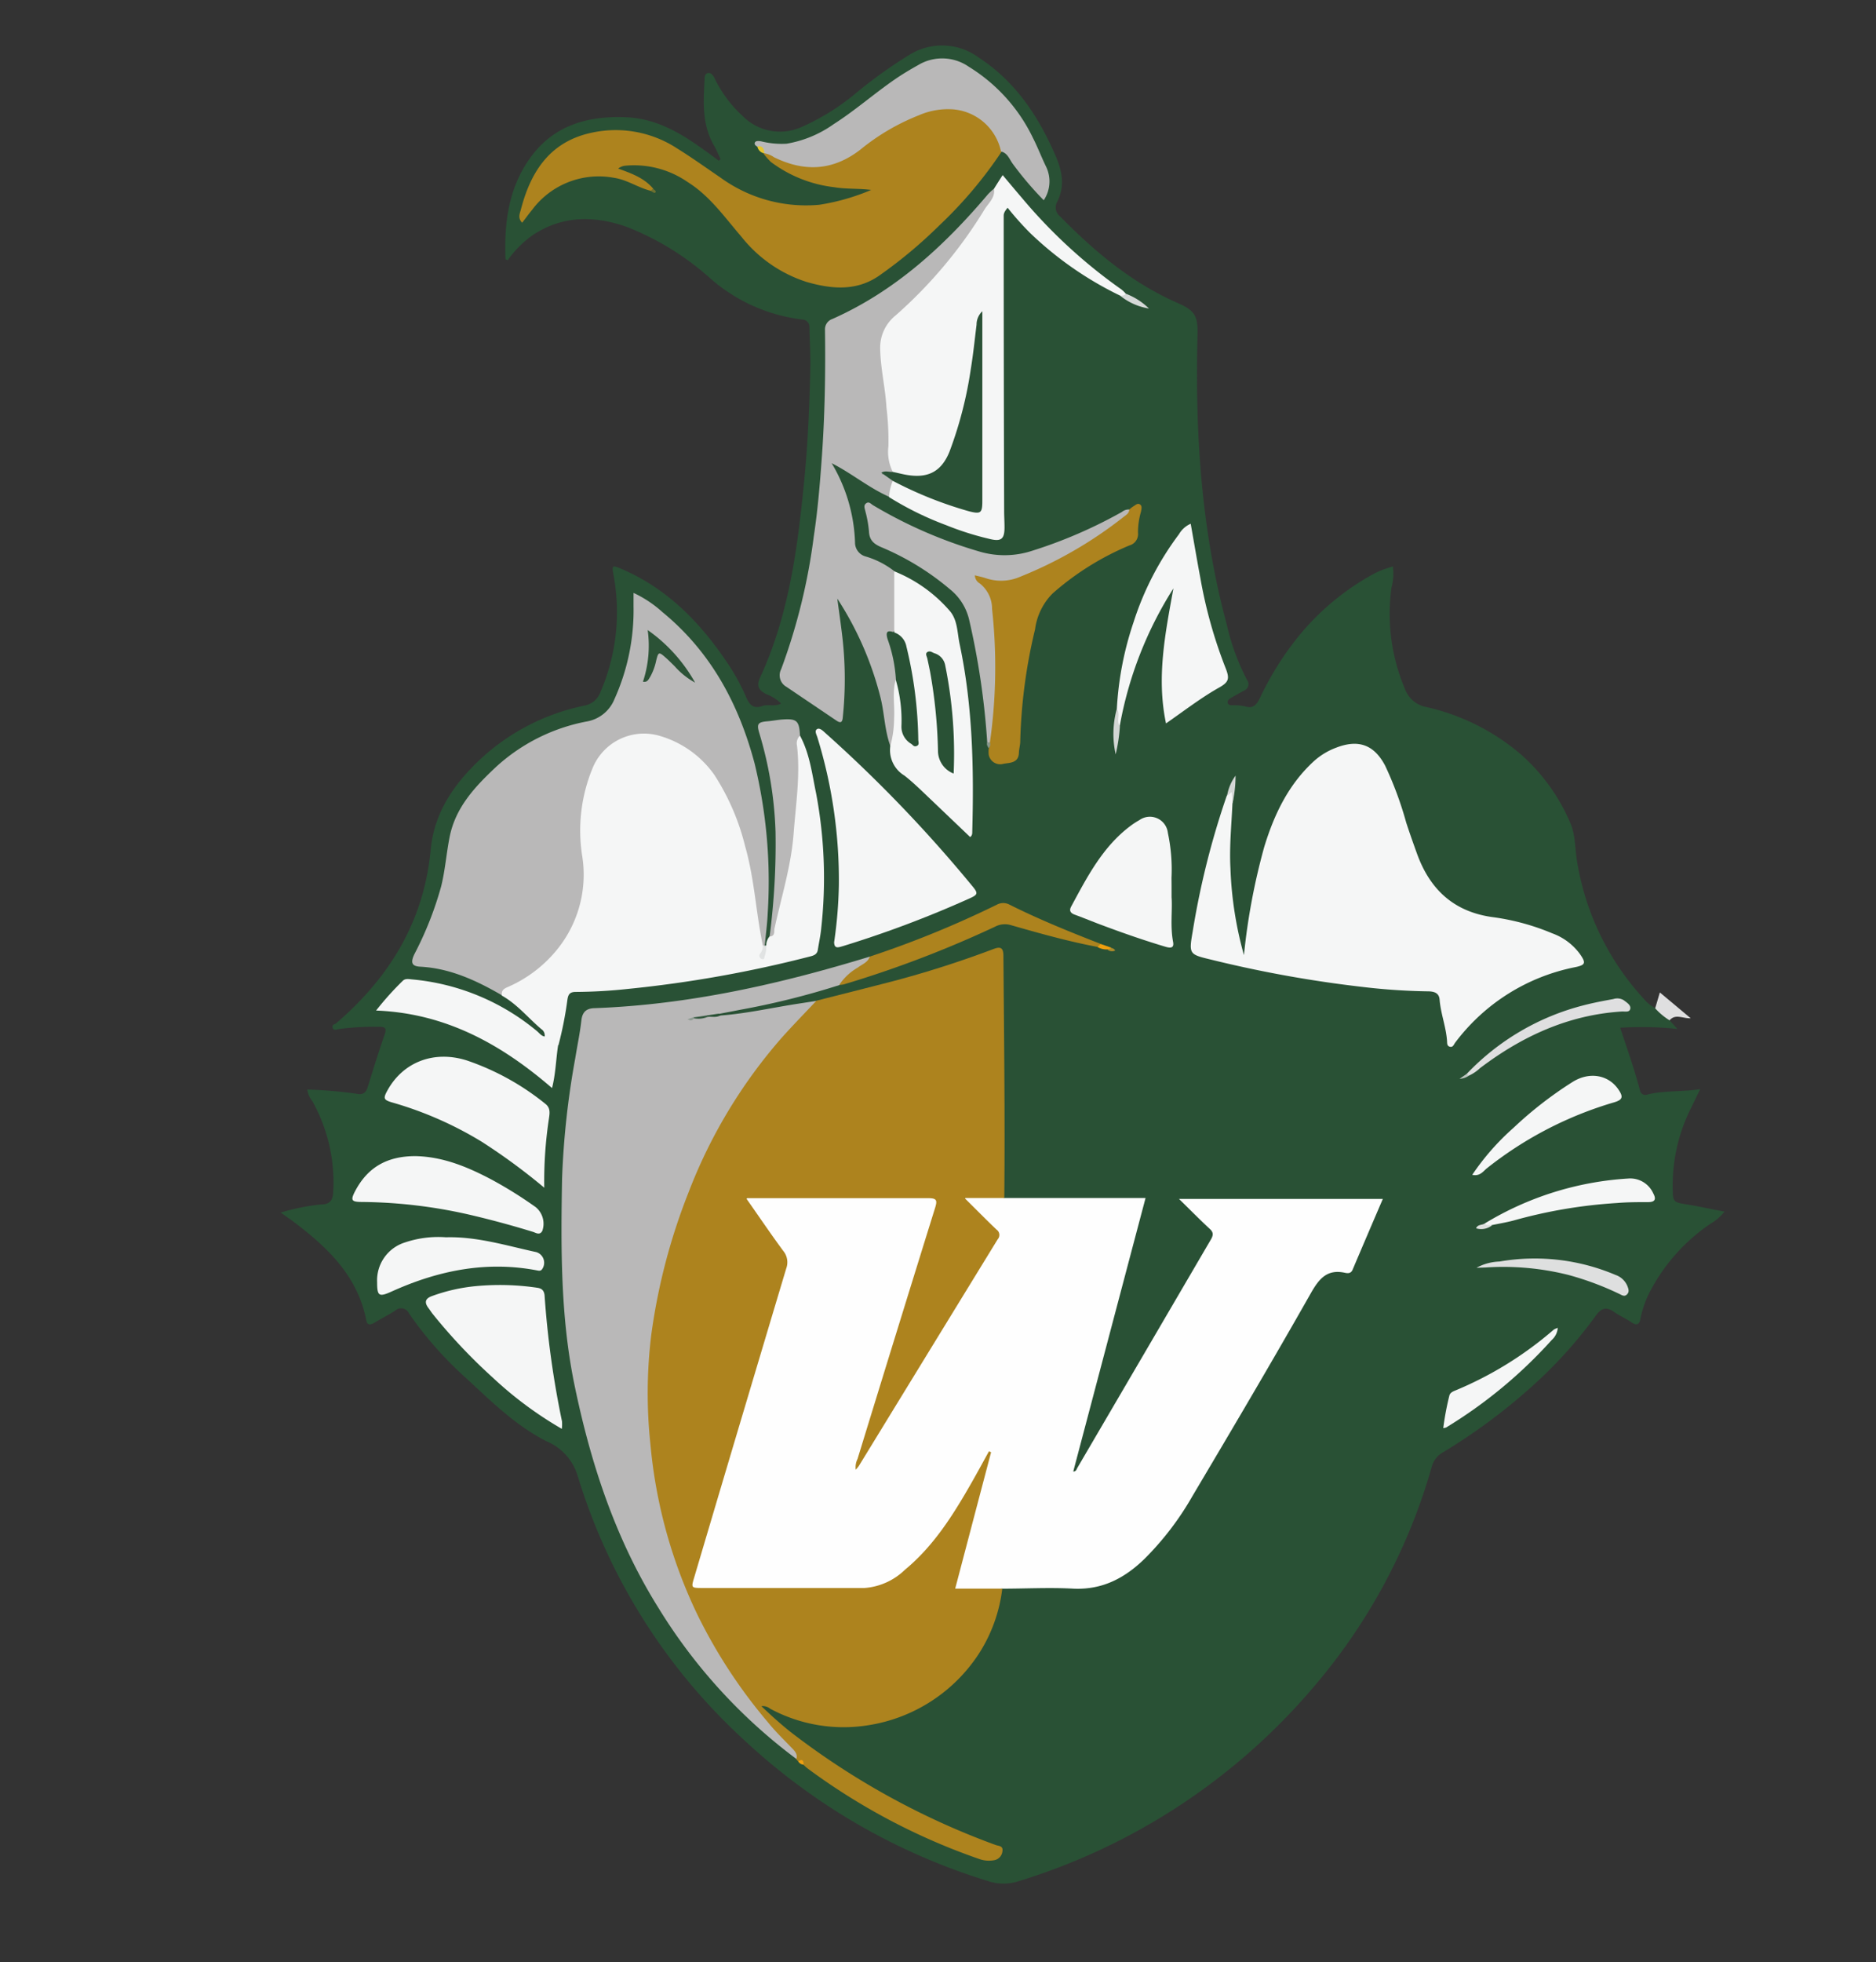 <svg xmlns="http://www.w3.org/2000/svg" viewBox="0 0 253 264.48"><rect x="0" y="0" width="253" height="264.48" fill="#333333" stroke="none"/><defs><style>.cls-1{fill:#295135;}.cls-2{fill:#dfdfe0;}.cls-3{fill:#fefefe;}.cls-4{fill:#ad831e;}.cls-5{fill:#b9b8b8;}.cls-6{fill:#f5f6f6;}.cls-7{fill:#dedfdf;}.cls-8{fill:#d3d6d4;}.cls-9{fill:#d5d8d7;}.cls-10{fill:#d4d7d6;}.cls-11{fill:#e1e3e3;}.cls-12{fill:#dde0de;}.cls-13{fill:#ee9f0f;}.cls-14{fill:#e6c62e;}.cls-15{fill:#2a5236;}.cls-16{fill:#efa010;}.cls-17{fill:#bec6c1;}.cls-18{fill:#ad8b2a;}.cls-19{fill:#88978c;}.cls-20{fill:#6e7130;}.cls-21{fill:#375b42;}.cls-22{fill:#8d9b91;}.cls-23{fill:#2b5236;}.cls-24{fill:#2a5136;}.cls-25{fill:none;}</style></defs><g id="Layer_2" data-name="Layer 2"><g id="Layer_1-2" data-name="Layer 1"><path class="cls-1" d="M225.16,137.52l1.05,1.16a45.27,45.27,0,0,0-7.71-.16c.94,2.82,1.92,5.6,2.67,8.45a.73.73,0,0,0,1,.55c2.27-.56,4.61-.34,7.12-.72-.5,1-.92,1.91-1.35,2.77a23.19,23.19,0,0,0-2.35,10.89c0,1.5.24,1.61,1.72,1.84,1.72.27,3.42.66,5.26,1a6.66,6.66,0,0,1-1.87,1.62,25,25,0,0,0-8.31,9.41,13.43,13.43,0,0,0-1.15,3.39c-.13.77-.5,1-1.24.49s-1.62-.88-2.36-1.41c-1-.72-1.69-.49-2.39.48a60.61,60.61,0,0,1-8.66,9.59,78.37,78.37,0,0,1-12,8.88,3.18,3.18,0,0,0-1.5,1.93,78.51,78.51,0,0,1-15.88,29.63,84.79,84.79,0,0,1-40.08,26.31,6.59,6.59,0,0,1-4-.13,84.38,84.38,0,0,1-32.68-18.88,79.7,79.7,0,0,1-22.55-35.72,7.32,7.32,0,0,0-4.16-4.62c-4.47-2.26-7.89-5.81-11.51-9.1a49.29,49.29,0,0,1-7.06-8.13,1.17,1.17,0,0,0-1.88-.39c-.9.58-1.86,1.06-2.79,1.62-.56.33-1,.38-1.12-.4-1.15-5.77-5-9.55-9.44-12.94-.63-.49-1.29-.93-2.09-1.5a29.52,29.52,0,0,1,5.38-1.09c1.18,0,1.66-.46,1.71-1.72a22.47,22.47,0,0,0-2.81-12.2,3.22,3.22,0,0,1-.69-1.57,59,59,0,0,1,6.55.55c.92.2,1.34-.06,1.6-.89.74-2.36,1.46-4.73,2.28-7.06.33-.95,0-1.07-.81-1.06a35.81,35.81,0,0,0-5.38.31c-.29.05-.68.25-.82-.19s.27-.42.47-.59c7.22-6.2,11.86-13.78,12.76-23.45.44-4.72,2.91-8.47,6.22-11.7a29.22,29.22,0,0,1,14.51-7.67A2.85,2.85,0,0,0,81,93.22,27.16,27.16,0,0,0,82.74,77.5c-.24-1.32-.17-1.36,1.06-.83,6.29,2.69,10.8,7.39,14.51,13A27.69,27.69,0,0,1,100.64,94c.44,1,1,1.59,2.18,1.15.76-.27,1.65.14,2.51-.33a5.2,5.2,0,0,0-1.92-1.23c-1.16-.58-1.42-1.17-.89-2.31,3.82-8.25,5-17.1,5.89-26,.54-5.37.77-10.76.88-16.15,0-1.68-.1-3.35-.13-5a1,1,0,0,0-1-1.07,22.9,22.9,0,0,1-12.37-5.54A37.16,37.16,0,0,0,84.5,30.57c-4.37-1.52-8.61-1.54-12.61,1.09a13.89,13.89,0,0,0-3.42,3.42c-.17-.09-.3-.12-.3-.16-.19-5,.43-9.84,3.6-14s7.76-5.35,12.79-5.11c3.55.17,6.58,1.74,9.44,3.73,1,.69,2,1.41,2.93,2.12l.25-.21c-.3-.62-.56-1.27-.91-1.87-1.63-2.83-1.41-5.92-1.24-9,0-.3.08-.69.48-.74s.68.34.85.69a16.59,16.59,0,0,0,3.76,5.07A7.07,7.07,0,0,0,108,17.16a30.8,30.8,0,0,0,7.59-4.74,64.13,64.13,0,0,1,7-5,8.35,8.35,0,0,1,9.45.37c4.83,3.16,7.88,7.69,10.17,12.87,1,2.22,1.51,4.34.32,6.63a1.51,1.51,0,0,0,.41,1.85c4.67,4.76,9.71,9,15.91,11.71,2.29,1,2.71,1.75,2.65,4.23-.34,13.19.48,26.27,3.94,39.08a30.62,30.62,0,0,0,2.74,7.49.93.93,0,0,1-.39,1.42c-.59.33-1.19.64-1.78,1-.26.14-.5.34-.44.65s.39.34.67.33a6.73,6.73,0,0,1,1.89.21c1,.25,1.44-.48,1.8-1.22a41.46,41.46,0,0,1,4.83-7.83,34.24,34.24,0,0,1,10.34-8.78,11.86,11.86,0,0,1,1.3-.61c.44-.17.9-.3,1.44-.48a7.07,7.07,0,0,1-.18,2.84,25.87,25.87,0,0,0,1.83,13.71,3.79,3.79,0,0,0,2.85,2.4,29.53,29.53,0,0,1,12.81,6.42,25.83,25.83,0,0,1,6.6,9.15c.72,1.62.64,3.36.9,5a35.71,35.71,0,0,0,9,18.72,4.72,4.72,0,0,0,1.56,1.27A3.49,3.49,0,0,1,225.16,137.52Z"/><path class="cls-2" d="M225.16,137.52a8.89,8.89,0,0,1-1.94-1.62l.63-2.14,4.16,3.48C226.92,137.28,225.94,136.6,225.16,137.52Z"/><path class="cls-3" d="M135.44,161.47l17.61,0c.43,0,.87,0,1.44,0-3.27,12.34-6.5,24.58-9.75,36.86.4,0,.44-.3.55-.49q9-15.37,18-30.76c.36-.61.38-1-.18-1.49-1.35-1.25-2.63-2.56-4.11-4h27.49c-1.37,3.19-2.73,6.36-4.08,9.55-.22.5-.62.49-1,.41-2.41-.53-3.49.75-4.62,2.73-5.21,9.19-10.59,18.29-16,27.4a39.49,39.49,0,0,1-6.46,8.44c-2.65,2.57-5.64,4.16-9.52,4-3.22-.18-6.46,0-9.7,0a17.63,17.63,0,0,1-5.93.16c-.83-.05-.6-.82-.46-1.34.42-1.54.78-3.1,1.2-4.64,1.07-3.85,2-7.73,3-11.33-3,5.33-5.94,10.93-11,15.05a10.25,10.25,0,0,1-6.84,2.4c-6.51-.08-13,0-19.54,0-.28,0-.56,0-.84,0-1.73,0-1.92-.26-1.45-1.9,1.13-4,2.35-7.89,3.52-11.84q4.37-14.72,8.78-29.41a2.67,2.67,0,0,0-.37-2.57c-1.4-1.95-2.81-3.89-4.15-5.89-.24-.36-.61-.75-.41-1.18s.75-.4,1.18-.4q11.69,0,23.37,0c1.24,0,1.49.39,1.13,1.59-2,6.43-3.94,12.84-5.92,19.26-1.53,4.92-3,9.85-4.54,14.71,5.91-9.72,11.92-19.47,17.9-29.23a1.36,1.36,0,0,0-.23-2.05c-1-.93-2-1.94-3-3-.24-.26-.55-.58-.41-.94s.59-.39.95-.37C132.6,161.29,134.05,160.9,135.44,161.47Z"/><path class="cls-4" d="M135.44,161.47h-5.36c1.61,1.59,2.94,2.95,4.32,4.26a.87.87,0,0,1,.15,1.3q-9.37,15.27-18.72,30.54a6.27,6.27,0,0,1-.42.52,2.5,2.5,0,0,1,.24-1.46q5.2-16.94,10.46-33.84c.33-1.06.2-1.31-1-1.3-7.71,0-15.42,0-23.13,0h-1.36c1.75,2.49,3.33,4.83,5,7.09a2.41,2.41,0,0,1,.41,2.39q-6.24,20.82-12.41,41.64c-.41,1.37-.41,1.41,1,1.42,7.31,0,14.63,0,21.94,0a8.74,8.74,0,0,0,5.47-2.45c3.86-3.19,6.48-7.34,8.93-11.63.82-1.43,1.61-2.89,2.41-4.34l.29.12c-1.6,6.07-3.2,12.14-4.84,18.38h6.35a20.74,20.74,0,0,1-3.11,8.7,21.81,21.81,0,0,1-15,9.72,20.91,20.91,0,0,1-13.19-2.23,1.57,1.57,0,0,0-1.19-.34c.7.65,1.3,1.22,1.92,1.77s1.32,1.15,2,1.69a103.05,103.05,0,0,0,27.66,15.24c.39.15,1.05.09.93.83a1.35,1.35,0,0,1-1.14,1.23,3.87,3.87,0,0,1-2-.17,86.47,86.47,0,0,1-23.19-12.24,5.91,5.91,0,0,1-.52-.48.79.79,0,0,0-.74-.46l-.24-.31a5.11,5.11,0,0,0-1.3-1.69A68,68,0,0,1,95,220.12a64.52,64.52,0,0,1-7.15-21.51A67.09,67.09,0,0,1,87,185.48,77.48,77.48,0,0,1,91.64,163a75.32,75.32,0,0,1,10.06-19.14,62.82,62.82,0,0,1,7.38-8.34,4.36,4.36,0,0,1,1-.64c3.38-.86,6.77-1.71,10.14-2.58A138.18,138.18,0,0,0,134,127.9c.93-.35,1.31-.17,1.32.88C135.41,139.68,135.54,150.57,135.44,161.47Z"/><path class="cls-5" d="M110.08,134.9c-1.53,1.63-3.09,3.22-4.58,4.88a69.18,69.18,0,0,0-12.67,21,81.73,81.73,0,0,0-5,19.13,64.82,64.82,0,0,0-.12,14.67A66.82,66.82,0,0,0,94,217.51a69.81,69.81,0,0,0,9.55,14.6c1,1.25,2.21,2.41,3.34,3.59.38.4.69.79.51,1.37a72.91,72.91,0,0,1-18.62-20.39c-5.8-9.28-9.14-19.49-11.33-30.14-1.87-9.14-1.81-18.4-1.65-27.66a112.33,112.33,0,0,1,1.78-16.25c.27-1.69.63-3.37.82-5.06.12-1.13.63-1.65,1.73-1.69,12.74-.46,25-3.23,37.17-6.95.24.5-.14.74-.45,1-1.26.89-2.44,1.9-3.66,2.84a106.32,106.32,0,0,1-13.49,3.35c-.93.19-1.87.36-2.8.54a2.16,2.16,0,0,1-1.42.3,5.33,5.33,0,0,1-1.77.24c-.29,0-.52.32-.73.24.21.12.43-.19.71-.23a5.47,5.47,0,0,0,1.8-.24,16,16,0,0,0,1.69-.1c3.52-.27,7-1.06,10.44-1.59Z"/><path class="cls-6" d="M166.21,108.3c-.13,2.91-.43,5.82-.27,8.74a49.68,49.68,0,0,0,1.82,11.69,86.86,86.86,0,0,1,2.73-14.56c1.34-4.4,3.28-8.47,6.76-11.63a9.32,9.32,0,0,1,2.95-1.77c3-1.16,5.11-.4,6.6,2.42a48.08,48.08,0,0,1,2.85,7.7c.46,1.4.95,2.79,1.45,4.17,1.78,4.92,5.08,7.92,10.43,8.58a31.39,31.39,0,0,1,7.8,2.15,8,8,0,0,1,3.77,2.83c.8,1.16.73,1.44-.65,1.73a26.71,26.71,0,0,0-16.22,10.2c-.18.25-.28.63-.69.53s-.37-.46-.39-.78c-.13-1.88-.84-3.65-1-5.53-.06-1-.81-1.16-1.64-1.16a84.1,84.1,0,0,1-8.82-.6,162.79,162.79,0,0,1-20.31-3.66c-3-.72-3.07-.72-2.53-3.81a109.3,109.3,0,0,1,4.58-18.25c.18-.25.26-.58.63-.78A2.76,2.76,0,0,1,166.21,108.3Z"/><path class="cls-6" d="M103.34,127.41a1.8,1.8,0,0,1,.45-1.2c.49-.56.36-1.28.5-1.93a93.73,93.73,0,0,0,2.15-9.92,72.45,72.45,0,0,0,.74-13.81c-.05-.58-.11-1.23.71-1.4,1.31,2.42,1.62,5.13,2.17,7.77a61.46,61.46,0,0,1,.7,18.11c-.09,1-.31,2-.47,3-.09.58-.52.75-1,.87a163.39,163.39,0,0,1-24.65,4.39,69.05,69.05,0,0,1-7,.4c-.81,0-1,.35-1.11,1a49.8,49.8,0,0,1-1.22,6.19c-.83-.07-1.28-.73-1.86-1.18a1,1,0,0,0-.45-1c-1.77-1.5-3.25-3.35-5.31-4.51-.45-.72.09-1,.56-1.32.72-.44,1.49-.77,2.21-1.21A16.11,16.11,0,0,0,78.2,120.2c.42-2.35,0-4.7-.21-7a18.92,18.92,0,0,1,2-10.44A7.83,7.83,0,0,1,90.31,99.3c4.74,2,7.4,5.79,9.11,10.41a57.07,57.07,0,0,1,3.19,14.36c.1,1.07.18,2.13.38,3.19a1.48,1.48,0,0,1-.1,1.2C103.15,128.15,103.06,127.71,103.34,127.41Z"/><path class="cls-5" d="M102.88,127.44c-.94-4.44-1.13-9-2.39-13.38a31.42,31.42,0,0,0-4.15-9.62A13.66,13.66,0,0,0,89,99.19a7.48,7.48,0,0,0-9.12,4.43,22,22,0,0,0-1.35,11.83,16,16,0,0,1-3.64,12.82,17.59,17.59,0,0,1-6.14,4.64c-.52.25-1.19.4-1.07,1.23-3.44-2-7-3.64-11-3.85-1.16-.06-1.35-.55-.78-1.72a46.22,46.22,0,0,0,3.59-9.09c.55-2.2.71-4.48,1.15-6.69.8-4,3.44-6.78,6.25-9.42a25,25,0,0,1,12.24-6.13,4.93,4.93,0,0,0,3.73-3,29.09,29.09,0,0,0,2.58-12.53c0-.56,0-1.11,0-1.8a15.59,15.59,0,0,1,3.9,2.59c6.51,5.34,10.28,12.34,12.42,20.37A67.42,67.42,0,0,1,103.54,123c-.06,1.46-.26,2.92-.4,4.39A.16.16,0,0,1,102.88,127.44Z"/><path class="cls-4" d="M87.77,25.72c-1.71-.42-3.16-1.48-4.94-1.75a11.21,11.21,0,0,0-11.09,4.34c-.45.54-.86,1.12-1.32,1.71-.65-.66-.29-1.29-.15-1.87,1.35-5.15,4-9.12,9.6-10.28A15.14,15.14,0,0,1,91.31,20c2,1.24,3.91,2.61,5.86,3.94a19.63,19.63,0,0,0,13.32,3.66,29.36,29.36,0,0,0,7-2c-1.67-.22-3.34-.09-5-.37a17.61,17.61,0,0,1-8.54-3.41,9.47,9.47,0,0,1-1-1.15.61.61,0,0,1,.33-.19,11.6,11.6,0,0,1,3,1.11,9.38,9.38,0,0,0,9.27-1.44,33.15,33.15,0,0,1,8.33-4.91,9.74,9.74,0,0,1,6-.58,7.46,7.46,0,0,1,5.06,4.39c.19.43.45.87.15,1.37a57.39,57.39,0,0,1-8.39,9.94A63,63,0,0,1,118.78,37c-3.11,2.28-6.53,2-10,1A18.34,18.34,0,0,1,100,31.92c-2.26-2.62-4.26-5.51-7.27-7.39a12.71,12.71,0,0,0-8.36-2.2,1.8,1.8,0,0,0-1,.39c1.75.64,3.49,1.24,4.72,2.71C88.09,25.66,88,25.78,87.77,25.72Z"/><path class="cls-5" d="M120.1,100.61c-.82-2.18-.81-4.52-1.39-6.74a44.1,44.1,0,0,0-5.79-13.19c.21,1.58.44,3.16.63,4.74a49.44,49.44,0,0,1,.1,11.34c-.07.68-.36.69-.85.36l-6.74-4.55a1.78,1.78,0,0,1-.71-2.38,80.58,80.58,0,0,0,4.4-17.91c.52-3.42.81-6.87,1.06-10.33.43-5.82.53-11.64.45-17.47a1.47,1.47,0,0,1,1-1.49c8.48-3.77,15.1-9.86,21-16.83a7.76,7.76,0,0,1,.79-.72c.47.54.19,1.07-.1,1.54a64.46,64.46,0,0,1-12.77,15.61,6.07,6.07,0,0,0-2.1,5.81,98.68,98.68,0,0,1,1.06,10.84,23.74,23.74,0,0,0,.31,4.37c-.41.43-.92.21-1.4.17-.15,0,0,.27,0,.12-.08-.45,1,.24,1.49.92a3,3,0,0,1-.6,2.15c-2.76-1.21-5.08-3.18-7.78-4.54a22.17,22.17,0,0,1,3.15,10.66A1.94,1.94,0,0,0,116.74,75a11.51,11.51,0,0,1,3.89,2,1.5,1.5,0,0,1,.34.88,59.07,59.07,0,0,1-.1,7c-1,.57-.79,1.36-.53,2.29.43,1.52,1,3.05.71,4.7a36.2,36.2,0,0,0,0,4.42,24.53,24.53,0,0,1-.27,3.21C120.66,100,120.6,100.43,120.1,100.61Z"/><path class="cls-6" d="M119.9,67a6.78,6.78,0,0,1,.49-2.17c.66-.35,1.16.1,1.67.36a42.5,42.5,0,0,0,8.21,3.28c1.57.43,1.75.31,1.75-1.31q0-11.26,0-22.52a10.2,10.2,0,0,1,0-1.52,68.16,68.16,0,0,1-2.77,15.27A16,16,0,0,1,128,61.83c-1.6,2.79-4.26,3.11-7.32,2.13a.52.52,0,0,1-.28-.36,6.1,6.1,0,0,1-.59-3.44,36.8,36.8,0,0,0-.26-5.23c-.15-2.65-.8-5.26-.85-7.93a5.58,5.58,0,0,1,2.1-4.5,62.16,62.16,0,0,0,12-14.31c.53-.84,1.43-1.56,1.25-2.75.35-.56.71-1.13,1.17-1.84.9,1.07,1.78,2.12,2.67,3.16A70.2,70.2,0,0,0,151.22,39a4,4,0,0,1,.59.57c-.05.61-.42.39-.74.28a47,47,0,0,1-12.13-8.43A40.33,40.33,0,0,1,135.89,28c-.47.56-.53.81-.53,1.1q0,19.85.06,39.7c0,.76.05,1.52.05,2.28,0,1.59-.46,1.94-2,1.56a39.63,39.63,0,0,1-5.9-1.87A42.57,42.57,0,0,1,119.9,67Z"/><path class="cls-6" d="M112.49,127a60.26,60.26,0,0,0,.64-7.72,65.36,65.36,0,0,0-2.89-19.88c-.11-.38-.42-.86-.08-1.11s.79.17,1.1.46A186.41,186.41,0,0,1,131,119.27c1,1.18.93,1.3-.45,1.91a146.09,146.09,0,0,1-16.82,6.32C113.1,127.68,112.52,127.94,112.49,127Z"/><path class="cls-5" d="M135,20.42a7.2,7.2,0,0,0-6.46-5.68,9.84,9.84,0,0,0-4.65.81A29.64,29.64,0,0,0,116,20.19c-3.71,2.85-7.54,3-11.62,1a3.13,3.13,0,0,0-1.31-.53,5,5,0,0,0-.94-.9c-.23-.12-.44-.31-.32-.56s.56-.2.85-.15a11.49,11.49,0,0,0,3.42.32,15.37,15.37,0,0,0,6.34-2.63c2.87-1.83,5.42-4.08,8.2-6,1.05-.73,2.15-1.38,3.26-2a6.29,6.29,0,0,1,6.78.26,22.89,22.89,0,0,1,8.63,9.56c.65,1.27,1.16,2.62,1.79,3.91a4.56,4.56,0,0,1-.32,4.52,45.19,45.19,0,0,1-4.2-4.94C136.12,21.43,135.87,20.62,135,20.42Z"/><path class="cls-6" d="M120.6,85.24l0-8.24a19.47,19.47,0,0,1,7.43,5.27c1.13,1.25,1.06,3,1.38,4.5,1.78,8.37,1.94,16.84,1.71,25.35,0,.22,0,.48-.28.7-1.73-1.65-3.48-3.32-5.24-5-1.19-1.12-2.35-2.29-3.63-3.29a4,4,0,0,1-1.9-4,14.22,14.22,0,0,0,.51-3.73c.11-1.73-.28-3.47.22-5.18.76.35.71,1.1.8,1.74a26.43,26.43,0,0,1,.31,4.17,2.25,2.25,0,0,0,1.31,2.29,12,12,0,0,0,.11-3.63A73.91,73.91,0,0,0,122,87.65C121.8,86.64,121,86.06,120.6,85.24Z"/><path class="cls-6" d="M73.4,160.08a82.09,82.09,0,0,0-8.47-6.22,49.08,49.08,0,0,0-12-5.26c-1.21-.35-1.28-.55-.67-1.65,2.13-3.85,6.33-5.44,10.77-4a34.46,34.46,0,0,1,10.49,5.8c.73.55.62,1.26.52,1.95A56.15,56.15,0,0,0,73.4,160.08Z"/><path class="cls-6" d="M75.77,192.58a50.63,50.63,0,0,1-9.24-6.84,75,75,0,0,1-8.21-8.69c-.19-.25-.36-.52-.55-.77-.59-.79-.39-1.29.52-1.61a23.74,23.74,0,0,1,5.91-1.33,34.44,34.44,0,0,1,8.24.22c.54.08.91.28,1,1a125.07,125.07,0,0,0,2.35,17A5.56,5.56,0,0,1,75.77,192.58Z"/><path class="cls-6" d="M150.62,95.52a43.63,43.63,0,0,1,2.25-11.65A40,40,0,0,1,159,72a3.38,3.38,0,0,1,1.58-1.41c.44,2.48.85,4.92,1.31,7.36a62.73,62.73,0,0,0,3.36,12c.63,1.56.49,2-1,2.81-2.41,1.38-4.62,3.09-7,4.74-1.3-6.17-.12-12.06,1-18.2A51.44,51.44,0,0,0,151,97.91c-.67-.15-.37-.69-.43-1.07S150.65,96,150.62,95.52Z"/><path class="cls-4" d="M152.29,68.67a4.92,4.92,0,0,1,.58-.44c.26-.15.53-.45.86-.25s.21.64.14,1a10,10,0,0,0-.4,2.82,1.58,1.58,0,0,1-1.15,1.71A37.43,37.43,0,0,0,141.94,80a8.4,8.4,0,0,0-2.35,4.82,71.76,71.76,0,0,0-2,15.1c0,.51-.16,1-.18,1.54-.05,1.39-1.19,1.33-2.07,1.48a1.57,1.57,0,0,1-2-1.23,4.53,4.53,0,0,1,0-.83c.2-.3,0-.61,0-.91a45.85,45.85,0,0,1,.48-6.2,56.71,56.71,0,0,0-.2-9.31c0-.6-.13-1.19-.14-1.79a4.49,4.49,0,0,0-1.5-3.75,2.08,2.08,0,0,1-.53-.65c-.3-.61-.1-.91.58-.88a1.43,1.43,0,0,1,.36.06c2.44,1,4.66.26,6.91-.76A59.86,59.86,0,0,0,152.29,68.67Z"/><path class="cls-5" d="M152.29,68.67c0,.51-.43.74-.76,1a56.35,56.35,0,0,1-13.94,8.06,6.44,6.44,0,0,1-4.67.19c-.44-.15-.91-.24-1.45-.38a1.31,1.31,0,0,0,.67,1.1,4.34,4.34,0,0,1,1.65,3.43,71.89,71.89,0,0,1-.29,18c-.13.12-.25.13-.36,0a103.25,103.25,0,0,0-2.43-16.5,7.42,7.42,0,0,0-2.61-4.16A35.62,35.62,0,0,0,119,73.81c-1.06-.43-1.76-.93-1.81-2.19a15.66,15.66,0,0,0-.48-2.69c-.08-.39-.3-.81.11-1.1s.66.14,1,.31a61.63,61.63,0,0,0,14.18,6.17,11.93,11.93,0,0,0,7.24-.09A63.61,63.61,0,0,0,151.3,69,1.45,1.45,0,0,1,152.29,68.67Z"/><path class="cls-6" d="M158,120.93c.13,1.74-.2,3.86.2,6,.2,1-.53.82-1.13.64-3.08-.92-6.13-2-9.12-3.13-1-.39-2-.79-3-1.16-.55-.2-.8-.51-.5-1.08,2.16-4,4.25-8.07,8-10.88a10.26,10.26,0,0,1,1.2-.78,2.44,2.44,0,0,1,3.85,1.71,23.69,23.69,0,0,1,.49,6.06C158,119,158,119.8,158,120.93Z"/><path class="cls-6" d="M56,155.82c3.77.07,7.12,1.48,10.38,3.21a56.5,56.5,0,0,1,5.87,3.67,2.9,2.9,0,0,1,.89,3.19c-.34.65-.88.26-1.26.14q-4-1.23-8-2.18A67.32,67.32,0,0,0,48.89,162c-1.54,0-1.66-.21-.94-1.57C49.63,157.32,52.2,155.83,56,155.82Z"/><path class="cls-6" d="M73.41,139.69c.84,0,1.24.78,1.86,1.18-.29,1.87-.32,3.77-.82,5.78-6.83-5.9-14.35-10.09-23.73-10.45a40.17,40.17,0,0,1,3.59-4c.32-.33.78-.25,1.23-.2a30.63,30.63,0,0,1,16.91,7C72.75,139.26,73,139.61,73.41,139.69Z"/><path class="cls-6" d="M60.14,166.76c4.19-.12,8.16,1.13,12.19,2a1.5,1.5,0,0,1,.82,2.24c-.18.3-.38.29-.69.23-6.86-1.32-13.34,0-19.6,2.82-1.74.79-2,.66-2-1.21a5.35,5.35,0,0,1,3.74-5.38A14.05,14.05,0,0,1,60.14,166.76Z"/><path class="cls-5" d="M107.89,99.15a1.4,1.4,0,0,0-.41,1.31c.47,4-.15,7.91-.45,11.86-.33,4.39-1.65,8.56-2.58,12.82-.08.37.12,1.06-.66,1.07a96.11,96.11,0,0,0,.8-14.09,51.51,51.51,0,0,0-2.18-13.28c-.39-1.28-.22-1.52,1.13-1.63.67-.06,1.34-.19,2-.24C107.47,96.84,107.79,97.15,107.89,99.15Z"/><path class="cls-4" d="M113.19,132.73a7.47,7.47,0,0,1,2.49-2.32c.58-.45,1.36-.69,1.62-1.48a135.63,135.63,0,0,0,17.14-7,1.79,1.79,0,0,1,1.71,0c4,2,8.13,3.67,12.29,5.29.08.39-.29.27-.45.4-3.94-.74-7.8-1.83-11.65-2.93a2.85,2.85,0,0,0-2.17.22,148.07,148.07,0,0,1-20.39,7.77A2.31,2.31,0,0,1,113.19,132.73Z"/><path class="cls-6" d="M198.55,158.34a33.13,33.13,0,0,1,5.56-6.33,52,52,0,0,1,7.93-6.16c2.29-1.46,4.88-1,6.23,1,.68,1,.57,1.39-.65,1.74a50.34,50.34,0,0,0-17.16,8.92C200,157.91,199.54,158.57,198.55,158.34Z"/><path class="cls-6" d="M200.23,164.9a42.2,42.2,0,0,1,19.36-6.06,3.4,3.4,0,0,1,3.37,2c.44.81.22,1.18-.7,1.18-1.39,0-2.78,0-4.18.12a66.74,66.74,0,0,0-14,2.37c-.95.25-1.93.41-2.89.61C200.87,165.19,200.43,165.53,200.23,164.9Z"/><path class="cls-6" d="M194.64,192.48a37.64,37.64,0,0,1,.81-4.33c.07-.38.39-.57.74-.71a48.83,48.83,0,0,0,13.36-8.24,2.6,2.6,0,0,1,.53-.23,2.4,2.4,0,0,1-.8,1.62,63.44,63.44,0,0,1-14.23,11.79A1.35,1.35,0,0,1,194.64,192.48Z"/><path class="cls-7" d="M199.12,170.87a6.94,6.94,0,0,1,3.09-.84,27.9,27.9,0,0,1,15.68,1.81,2.66,2.66,0,0,1,1.59,1.51c.15.4.28.76-.06,1.11s-.7.1-1-.05a40,40,0,0,0-6.92-2.58,36.08,36.08,0,0,0-11.15-1Z"/><path class="cls-2" d="M197.82,144.72a33,33,0,0,1,15.76-9.23c1.3-.34,2.64-.59,4-.84a1.7,1.7,0,0,1,1.39.15c.4.31,1,.65.89,1.17s-.74.33-1.16.36c-7.2.46-13.43,3.34-19.1,7.63a5.53,5.53,0,0,1-1.47,1C197.83,145.07,197.77,145,197.82,144.72Z"/><path class="cls-8" d="M150.62,95.52c.53.73-.12,1.66.41,2.39a22.22,22.22,0,0,1-.57,3.76A12.69,12.69,0,0,1,150.62,95.52Z"/><path class="cls-9" d="M151.07,39.86c.27,0,.58,0,.74-.28a9,9,0,0,1,3.14,2A8.21,8.21,0,0,1,151.07,39.86Z"/><path class="cls-10" d="M166.21,108.3l-.09-1.56-.64.55a6.27,6.27,0,0,1,1.15-2.75A17.15,17.15,0,0,1,166.21,108.3Z"/><path class="cls-11" d="M102.88,127.44h.26a.34.34,0,0,0,.2,0,3.19,3.19,0,0,1-.21,1.4c-.06.22,0,.54-.4.41a.45.45,0,0,1-.24-.69A1.69,1.69,0,0,0,102.88,127.44Z"/><path class="cls-12" d="M200.23,164.9c.27.34.67.16,1,.24a2.34,2.34,0,0,1-2.16.41C199.28,165,199.87,165.14,200.23,164.9Z"/><path class="cls-13" d="M148,127.63l.45-.4,1.4.49c0,.46-.26.29-.48.24A2.43,2.43,0,0,1,148,127.63Z"/><path class="cls-14" d="M102.14,19.73c.71-.12.9.32.94.9l-.18,0A1.15,1.15,0,0,1,102.14,19.73Z"/><path class="cls-15" d="M95.45,136.84l1.45-.22.28.21c-.54.36-1.15.17-1.73.22-.09-.05-.11-.1-.09-.15A.12.12,0,0,1,95.45,136.84Z"/><path class="cls-16" d="M107.64,237.38c.55-.29.71-.19.74.46A.89.89,0,0,1,107.64,237.38Z"/><path class="cls-17" d="M197.82,144.72l.27.26a2.3,2.3,0,0,1-1.25.42Z"/><path class="cls-18" d="M149.36,128l.48-.24a.71.71,0,0,1,.56.35A1,1,0,0,1,149.36,128Z"/><path class="cls-19" d="M133.14,100.06l.36,0a.7.7,0,0,1-.19.78C133.23,100.61,133,100.37,133.14,100.06Z"/><path class="cls-20" d="M87.77,25.72l.28-.28c.19.12.49.33.35.49S88,25.89,87.77,25.72Z"/><path class="cls-21" d="M95.45,136.84v.21a3.21,3.21,0,0,1-1.91.19c-.06-.06-.07-.1,0-.13a.14.14,0,0,1,.09,0Z"/><path class="cls-22" d="M93.59,137.08s0,.11,0,.16c-.19.33-.46.33-.88.14Z"/><path class="cls-23" d="M87.35,84.92A21.36,21.36,0,0,1,93.74,92,10,10,0,0,1,91,89.81c-.4-.39-.79-.79-1.21-1.16-.94-.83-1-.81-1.3.4a7.67,7.67,0,0,1-.78,2.13c-.22.34-.37.82-1,.7A15.43,15.43,0,0,0,87.35,84.92Z"/><path class="cls-24" d="M120.39,63.6c.78.16,1.55.38,2.33.47,2.62.33,4.31-.65,5.34-3.22a53.64,53.64,0,0,0,2.86-11.09c.33-2,.53-4,.78-6a2.47,2.47,0,0,1,.78-1.81V67.49c0,1.67-.21,1.82-1.8,1.42a52.87,52.87,0,0,1-10.29-4.11l-1.54-1.09C119.41,63.38,119.91,63.65,120.39,63.6Z"/><path class="cls-1" d="M120.6,85.24a2.47,2.47,0,0,1,1.64,1.9,55.91,55.91,0,0,1,1.6,12.56c0,.28.19.68-.21.84s-.52-.15-.75-.29a2.67,2.67,0,0,1-1.31-2.4,19.65,19.65,0,0,0-.74-6.15,19.5,19.5,0,0,0-1.13-5.56C119.42,85.18,119.63,84.87,120.6,85.24Z"/><path class="cls-1" d="M128.61,104.26a3.29,3.29,0,0,1-2.11-2.94,67.44,67.44,0,0,0-1.07-10.8c-.12-.59-.24-1.17-.37-1.76-.06-.29-.32-.66,0-.87s.61,0,.91.14a2.08,2.08,0,0,1,1.49,1.58A59.8,59.8,0,0,1,128.61,104.26Z"/><rect class="cls-25" width="253" height="264.48"/></g></g></svg>